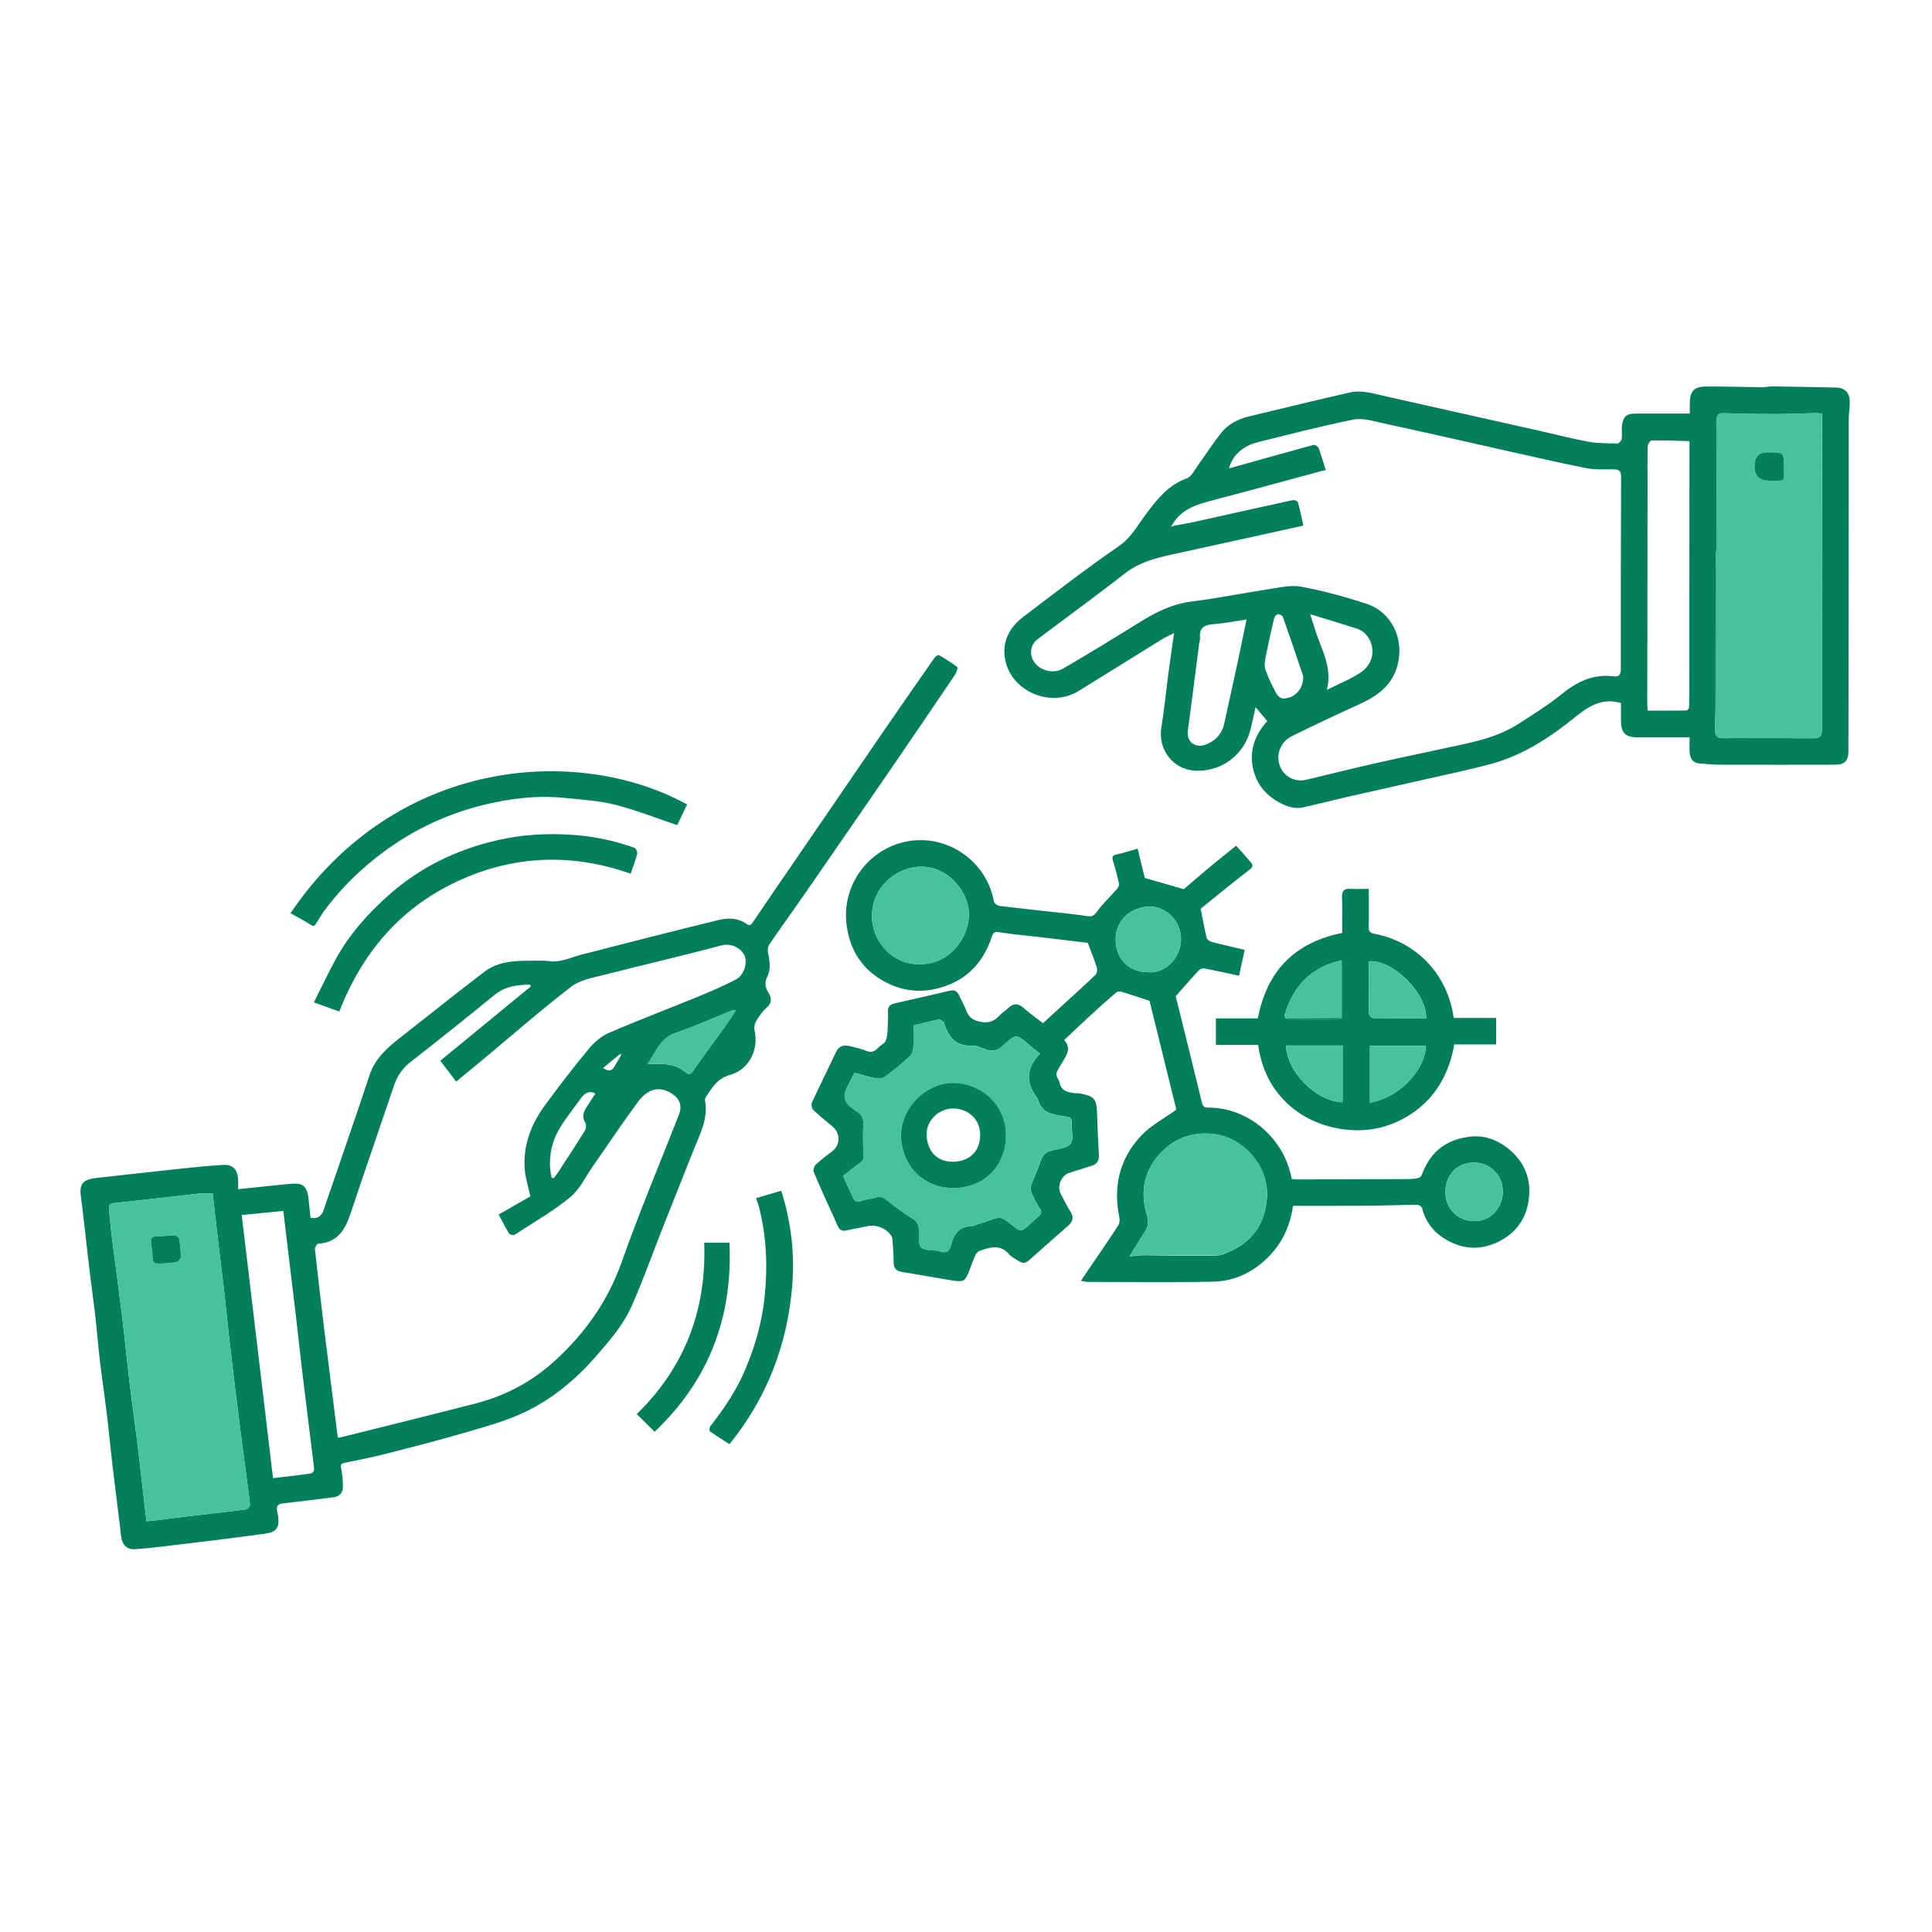 <?xml version="1.0" encoding="UTF-8"?> <svg xmlns="http://www.w3.org/2000/svg" width="1024" height="1024" viewBox="0 0 1024 1024" fill="none"><path d="M895.615 219.267C895.615 217.142 895.615 215.619 895.615 214.096C895.615 207.498 897.677 204.928 904.117 204.865C913.983 204.77 923.849 205.15 933.715 205.245C935.682 205.245 937.681 204.77 939.68 204.801C950.878 204.96 962.045 205.15 973.243 205.404C977.717 205.499 980.35 208.132 980.413 212.732C980.445 216 979.874 219.236 979.874 222.503C979.842 255.242 979.874 287.981 979.842 320.689C979.842 346.576 979.747 372.431 979.683 398.317C979.683 403.139 977.717 405.265 972.926 405.297C952.75 405.328 932.573 405.36 912.397 405.297C908.495 405.297 904.593 405.011 900.691 404.662C897.201 404.377 895.805 401.902 895.552 398.761C895.361 396.255 895.52 393.749 895.52 390.83C886.415 390.83 877.564 390.83 868.745 390.83C861.29 390.83 859.133 388.673 859.133 381.282C859.133 378.268 859.133 375.254 859.133 372.589C849.171 369.766 842.033 374.271 835.086 379.886C821.635 390.799 807.264 400.316 790.323 404.884C777.888 408.215 765.261 410.817 752.699 413.672C739.946 416.59 727.161 419.382 714.376 422.301C706.255 424.172 698.197 426.266 690.044 428.043C682.97 429.565 671.422 422.903 667.076 415.004C661.366 404.63 662.127 392.575 671.676 382.17C669.804 379.917 667.869 377.665 665.49 374.81C664.601 378.68 663.808 382.297 662.984 385.913C659.843 399.65 647.978 408.913 634.02 408.501C621.933 408.152 613.558 397.429 615.556 385.469C617.142 375.857 618.031 366.117 619.331 356.442C620.22 349.78 621.203 343.118 622.282 335.536C619.871 336.773 617.904 337.598 616.127 338.676C601.28 347.845 586.497 357.14 571.619 366.276C556.677 375.444 535.612 366.308 532.662 349.177C531.075 340.04 535.073 332.49 542.242 327.034C558.961 314.312 575.616 301.464 592.874 289.568C599.821 284.777 603.279 277.862 607.974 271.675C613.716 264.125 619.458 256.987 628.944 253.561C631.609 252.609 633.322 248.802 635.257 246.169C639.222 240.713 642.871 235.003 647.026 229.705C650.77 224.914 656.004 222.154 661.937 220.727C679.797 216.444 697.626 212.034 715.55 208.005C722.212 206.514 728.715 208.799 735.187 210.226C762.121 216.285 789.054 222.313 816.02 228.34C824.649 230.276 833.214 232.528 841.875 234.114C846.919 235.034 852.153 234.971 857.324 235.034C858.086 235.034 859.418 233.48 859.545 232.528C859.862 230.117 859.355 227.547 859.735 225.136C860.497 220.536 862.241 219.204 866.873 219.204C875.121 219.172 883.37 219.204 891.618 219.204H895.678L895.615 219.267ZM909.193 377.633C909.161 381.377 909.003 385.12 909.193 388.864C909.225 389.657 910.494 390.894 911.35 391.052C913.253 391.401 915.284 391.211 917.251 391.211C931.844 391.211 946.437 391.148 961.03 391.275C964.329 391.275 965.63 390.418 965.63 386.77C965.566 332.331 965.693 277.893 965.757 223.487C965.757 222.123 965.757 220.758 965.757 219.172C964.139 219.109 962.901 218.982 961.664 218.982C954.748 219.141 947.833 219.49 940.917 219.49C932.098 219.49 923.247 219.363 914.427 219.014C910.874 218.855 909.669 219.807 909.7 223.582C909.891 245.884 909.796 268.217 909.764 290.519C909.764 292.01 909.51 293.533 909.351 295.024C909.288 322.561 909.256 350.097 909.193 377.633ZM622.25 278.623C625.803 277.957 629.388 277.417 632.941 276.624C650.357 272.786 667.742 268.852 685.159 265.077C685.983 264.886 687.76 265.584 687.918 266.187C689.061 270.248 689.854 274.372 690.805 278.591C669.138 283.35 647.915 288.013 626.723 292.677C615.937 295.056 605.119 296.896 595.919 304.129C580.787 316.025 565.147 327.287 549.793 338.898C546.398 341.436 545.605 346.005 547.477 349.811C550.078 355.046 557.914 357.615 563.434 354.38C577.107 346.385 590.653 338.169 604.104 329.762C612.765 324.337 621.584 320.023 631.989 318.754C645.535 317.104 658.923 314.312 672.437 312.282C678.148 311.425 684.175 309.934 689.663 310.95C701.401 313.17 713.012 316.311 724.369 320.054C737.535 324.401 744.197 338.391 740.866 352C738.106 363.326 729.921 369.004 720.087 373.446C708.254 378.807 696.484 384.359 684.841 390.101C678.592 393.178 676.054 400.126 678.433 406.153C680.59 411.641 686.332 414.687 692.201 413.323C704.51 410.436 716.756 407.295 729.064 404.535C744.609 401.046 760.249 397.81 775.825 394.415C785.85 392.226 795.716 389.466 804.44 383.883C812.308 378.839 820.334 373.89 827.567 368.021C835.847 361.264 844.539 357.076 855.421 358.472C858.086 358.821 859.069 357.552 859.069 354.729C859.037 320.721 859.069 286.744 859.228 252.736C859.228 249.659 858.117 248.802 855.326 248.771C850.408 248.707 845.333 249.056 840.574 248.105C825.029 244.996 809.58 241.379 794.098 237.921C773.7 233.353 753.302 228.689 732.871 224.28C727.764 223.169 722.212 221.393 717.358 222.376C700.386 225.771 683.604 230.181 666.79 234.336C658.606 236.367 653.054 241.538 651.404 248.263C666.346 244.076 681.193 239.888 696.103 235.827C696.865 235.637 698.546 236.589 698.863 237.382C700.291 241.22 701.401 245.154 702.67 249.151C701.528 249.437 700.576 249.627 699.593 249.881C680.781 254.957 662.032 260.128 643.156 265.045C634.559 267.297 626.215 269.645 621.393 278.052C621.14 278.401 620.886 278.75 620.632 279.099C621.203 278.972 621.742 278.845 622.313 278.686L622.25 278.623ZM895.488 233.797C888.636 233.638 881.974 233.353 875.343 233.448C874.614 233.448 873.377 235.478 873.345 236.589C873.155 243.409 873.25 250.23 873.25 257.051C873.186 295.627 873.154 334.203 873.091 372.78C873.091 373.858 873.218 374.937 873.313 376.65C880.324 376.65 886.986 376.682 893.68 376.586C894.251 376.586 895.266 375.603 895.266 375.064C895.393 370.432 895.361 365.8 895.361 361.169C895.393 320.181 895.425 279.226 895.456 238.238C895.456 236.969 895.456 235.732 895.456 233.829L895.488 233.797ZM660.699 328.334C654.228 329.286 648.613 330.46 642.934 330.84C637.922 331.189 635.479 333.093 636.05 338.264C636.113 338.994 635.764 339.723 635.669 340.485C633.639 356.124 631.672 371.764 629.578 387.404C628.849 393.051 633.385 396.699 638.842 394.732C644.298 392.734 647.693 388.959 648.93 383.248C651.214 372.811 653.53 362.374 655.782 351.905C657.432 344.291 658.955 336.614 660.699 328.334ZM694.422 325.543C695.469 328.874 696.23 331.094 696.896 333.315C700.037 343.72 706.382 353.428 703.273 365.642C709.522 362.469 715.677 360.058 721.07 356.505C731.475 349.621 727.795 335.948 719.325 333.22C711.426 330.682 703.495 328.334 694.454 325.543H694.422ZM690.678 359.233C690.678 358.853 690.742 358.44 690.615 358.091C687.094 347.654 683.572 337.185 679.892 326.812C679.639 326.114 678.021 325.416 677.196 325.574C676.434 325.733 675.483 326.907 675.292 327.795C673.674 334.584 672.152 341.405 670.819 348.257C670.375 350.478 669.995 353.047 670.724 355.046C672.247 359.392 674.341 363.516 676.498 367.577C677.132 368.782 678.782 370.178 679.988 370.21C686.047 370.273 690.583 365.388 690.71 359.202L690.678 359.233Z" fill="#037F5C"></path><path d="M126.18 630.283C134.619 629.426 142.676 628.569 150.766 627.745C153.018 627.523 155.271 627.269 157.523 627.396C161.108 627.618 162.98 630.124 163.487 634.882C163.868 638.372 164.217 641.862 164.598 645.447C168.183 646.113 170.371 644.749 171.514 641.354C179.635 617.498 187.978 593.737 195.877 569.817C198.701 561.283 204.728 555.795 211.359 550.56C221.859 542.249 232.392 533.969 242.924 525.721C247.334 522.263 251.838 518.868 256.28 515.41C262.783 510.303 270.429 509.256 278.328 509.224C282.642 509.224 286.989 508.939 291.24 509.446C297.331 510.207 302.502 507.448 308.022 506.02C332.449 499.739 356.845 493.426 381.336 487.525C385.967 486.415 391.17 486.51 395.516 489.619C397.546 491.078 398.213 489.968 399.291 488.381C406.271 478.039 413.377 467.761 420.451 457.451C436.503 433.975 452.556 410.499 468.64 387.055C477.427 374.271 486.278 361.549 495.161 348.86C495.7 348.067 497.16 346.956 497.509 347.147C500.935 349.113 504.297 351.176 507.406 353.587C507.819 353.904 506.867 356.569 506.042 357.806C494.653 374.651 483.233 391.497 471.717 408.247C456.521 430.358 441.262 452.438 426.003 474.518C419.944 483.242 413.726 491.839 407.73 500.595C406.968 501.706 406.778 503.577 407.064 504.91C407.984 509.288 408.682 513.57 406.619 517.79C405.224 520.613 405.509 523.278 407.159 525.943C408.967 528.861 409.379 531.463 406.271 534.159C404.05 536.063 402.273 538.696 400.751 541.234C399.957 542.598 399.577 544.628 399.926 546.151C402.337 556.937 396.468 567.088 387.014 569.69C380.098 571.593 377.402 576.542 374.071 581.491C373.69 582.062 373.595 582.95 373.722 583.648C375.371 593.134 370.93 601.16 367.631 609.472C362.047 623.494 356.496 637.484 350.944 651.506C345.551 665.179 340.697 679.042 334.701 692.43C330.26 702.391 323.027 710.671 315.826 718.919C304.468 731.958 291.303 742.68 275.536 749.628C265.892 753.879 255.518 756.671 245.367 759.621C232.297 763.428 219.131 766.822 205.966 770.185C198.384 772.12 190.706 773.706 182.998 775.261C180.84 775.673 180.364 776.181 180.84 778.433C181.507 781.479 181.697 784.651 181.76 787.792C181.824 791.123 179.984 793.185 176.653 793.597C167.96 794.676 159.236 795.818 150.512 796.738C147.752 797.024 146.198 797.753 146.896 800.862C149.465 812.378 144.643 812.314 136.998 813.361C120.724 815.55 104.417 817.485 88.111 819.452C82.623 820.119 77.103 820.753 71.583 821.102C67.237 821.387 64.731 818.691 64.223 814.408C62.827 802.226 61.178 790.044 59.75 777.862C58.64 768.409 57.752 758.923 56.609 749.469C55.467 739.889 54.04 730.372 52.898 720.791C51.978 713.082 51.407 705.31 50.519 697.601C49.63 689.892 48.52 682.215 47.6 674.506C46.489 665.433 45.506 656.328 44.459 647.255C43.952 642.909 43.476 638.531 42.873 634.185C41.921 627.237 44.174 625.112 51.248 624.318C67.3 622.542 83.384 620.734 99.469 619.021C105.591 618.354 111.714 617.847 117.868 617.434C123.198 617.085 125.863 619.592 126.212 625.08C126.307 626.698 126.212 628.316 126.212 630.251L126.18 630.283ZM327.976 559.189C325.248 561.442 322.519 563.662 319.601 566.073C322.805 568.231 324.423 567.406 325.692 565.249C326.77 563.44 327.817 561.6 328.896 559.792C329.054 559.348 329.213 558.935 329.34 558.491C328.896 558.713 328.42 558.935 327.976 559.157V559.189ZM178.873 761.842C179.476 761.905 179.762 762 179.984 761.969C204.094 755.941 228.268 750.009 252.346 743.791C268.049 739.73 282.071 732.211 294.063 721.267C310.052 706.674 322.139 689.67 329.499 668.922C338.794 642.623 349.643 616.863 359.827 590.85C361.635 586.218 360.429 582.506 356.305 579.778C349.865 575.527 343.552 576.669 338.096 584.061C329.879 595.196 322.202 606.712 314.271 618.069C310.337 623.684 307.292 630.409 302.153 634.597C293.048 642.052 282.674 647.984 272.745 654.456C272.142 654.869 270.238 654.424 269.826 653.79C267.827 650.554 266.114 647.128 264.306 643.733C270.397 640.244 276.202 636.913 281.088 634.089C279.946 628.76 278.487 624.35 278.138 619.877C277.122 607.188 281.437 595.926 288.797 585.869C296.252 575.686 303.961 565.661 312.05 555.922C314.937 552.432 318.776 549.164 322.868 547.388C338.318 540.694 354.116 534.762 369.693 528.354C376.577 525.53 383.461 522.58 390.06 519.122C394.406 516.87 396.309 510.271 394.596 506.432C393.01 502.879 387.839 499.612 382.414 501.071C361.794 506.623 340.983 511.35 320.33 516.647C314.271 518.202 307.45 519.344 302.755 522.961C287.052 535.016 272.142 548.118 256.914 560.775C251.934 564.931 246.921 569.024 241.782 573.243C238.768 569.277 236.04 565.693 233.375 562.203C249.586 548.879 265.48 535.809 281.405 522.77C281.215 522.453 281.024 522.167 280.834 521.85C274.14 522.009 267.764 522.675 262.117 527.307C247.397 539.362 232.519 551.227 217.513 562.933C213.167 566.327 210.47 570.42 208.757 575.559C201.175 598.083 193.34 620.512 185.853 643.036C182.966 651.664 179 658.612 168.658 659.183C167.992 659.215 166.787 661.15 166.914 662.07C168.563 677.139 170.308 692.208 172.18 707.276C174.4 725.391 176.716 743.505 179.032 761.842H178.873ZM77.611 806.319C79.641 806.097 81.132 805.97 82.623 805.811C87.635 805.177 92.616 804.51 97.629 803.908C108.605 802.607 119.581 801.401 130.558 799.974C131.319 799.879 132.557 798.324 132.493 797.531C132.112 793.026 131.414 788.553 130.812 784.048C129.638 775.102 128.432 766.124 127.29 757.178C126.339 749.723 125.387 742.236 124.499 734.781C123.388 725.454 122.278 716.096 121.199 706.769C120.343 699.155 119.645 691.541 118.757 683.959C117.837 675.997 116.79 668.066 115.87 660.103C114.791 650.903 113.744 641.703 112.697 632.535C110.223 632.535 108.066 632.345 105.972 632.567C90.808 634.248 75.675 636.056 60.511 637.674C58.386 637.896 57.529 638.594 57.752 640.72C58.291 645.859 58.703 650.998 59.338 656.106C61.051 669.525 62.922 682.944 64.572 696.363C66 707.943 67.078 719.585 68.474 731.165C69.87 742.871 71.551 754.545 72.979 766.22C74.565 779.385 76.025 792.582 77.611 806.319ZM144.707 783.446C151.718 782.621 158.316 781.891 164.851 780.939C165.518 780.844 166.565 779.512 166.501 778.814C166.089 774.309 165.423 769.836 164.883 765.363C163.297 752.388 161.679 739.413 160.125 726.438C158.983 716.857 157.967 707.245 156.857 697.632C155.429 685.577 153.97 673.522 152.511 661.467C151.75 655.059 150.988 648.619 150.163 641.798C142.486 642.56 135.317 643.258 128.115 643.987C133.667 690.717 139.155 736.843 144.707 783.446ZM343.108 564.043C350.69 563.662 357.638 563.345 363.57 568.484C364.871 569.626 365.949 569.531 367.187 567.755C372.77 559.729 378.639 551.924 384.349 543.993C386.316 541.233 388.124 538.315 389.996 535.491C388.918 535.174 388.347 535.396 387.807 535.618C377.941 539.616 368.202 544.057 358.145 547.483C349.707 550.37 347.486 558.047 343.108 564.075V564.043ZM292.286 624.096C292.667 624.255 293.048 624.414 293.429 624.541C294.222 623.494 295.046 622.478 295.776 621.4C300.503 614.103 305.293 606.87 309.862 599.479C310.591 598.305 310.877 596.084 310.21 595.037C308.275 591.96 309.227 589.422 310.877 586.821C312.368 584.441 313.954 582.094 315.572 579.556C311.575 577.653 309.449 579.937 307.546 582.57C303.897 587.614 299.964 592.531 296.728 597.861C291.842 605.95 290.446 614.801 292.255 624.065L292.286 624.096Z" fill="#037F5C"></path><path d="M623.138 527.971C627.611 546.086 632.401 565.215 637.033 584.376C637.509 586.407 638.302 587.073 640.301 587.073C660.699 586.851 680.495 602.364 684.651 624.919C685.317 624.983 686.047 625.11 686.776 625.11C706.445 625.078 726.114 625.046 745.751 624.951C747.876 624.951 750.034 624.761 752.064 624.253C752.857 624.063 753.587 622.826 753.936 621.874C758.377 609.882 767.387 603.664 779.695 602.395C786.611 601.666 793.21 604.045 798.698 608.233C806.883 614.482 811.229 623.079 810.499 633.453C809.77 644.049 804.916 652.456 795.177 657.627C785.596 662.671 776.142 662.544 766.784 657.214C760.154 653.439 755.681 647.983 753.777 640.464C753.555 639.639 752.127 638.561 751.239 638.561C743.403 638.592 735.599 638.941 727.763 639.037C721.292 639.132 714.82 639.068 708.348 639.1C700.735 639.1 693.153 639.1 685.317 639.1C683.731 650.33 679.194 659.784 671.009 667.43C663.174 674.758 653.783 679.04 643.314 679.294C620.854 679.802 598.393 679.453 575.933 679.421C575.235 679.421 574.537 679.136 572.919 678.818C575.679 674.758 578.154 671.173 580.596 667.525C584.657 661.529 588.781 655.565 592.683 649.474C593.349 648.427 593.571 646.714 593.317 645.477C589.828 628.885 593.381 613.943 605.024 601.729C610.004 596.495 616.761 592.973 623.487 588.12C618.887 569.403 614.001 549.607 609.275 530.477C604.008 528.733 599.218 527.115 594.396 525.624C593.571 525.37 592.239 525.497 591.636 526.004C587.512 529.494 583.483 533.11 579.486 536.759C574.378 541.454 569.334 546.244 564.005 551.257C567.938 555.349 565.464 559.061 563.18 562.804C562.069 564.612 560.959 566.421 560.071 568.324C559.785 568.927 559.944 569.91 560.166 570.608C560.515 571.655 561.372 572.575 561.562 573.622C562.323 578.254 565.876 578.856 569.525 579.396C570.286 579.491 571.079 579.332 571.809 579.459C580.374 581.077 581.262 582.251 581.516 591.134C581.707 598.208 582.056 605.251 582.436 612.325C582.595 615.149 581.421 616.925 578.851 617.782C574.822 619.114 570.762 620.32 566.701 621.652C562.514 623.016 560.134 628.758 562.165 632.692C563.878 635.991 565.559 639.322 567.526 642.495C569.398 645.54 568.351 647.729 566.035 649.759C559.722 655.311 553.345 660.831 547.096 666.478C543.067 670.094 542.686 670.221 538.213 667.303C537.166 666.605 535.929 666.065 535.168 665.145C530.409 659.213 524.699 660.99 518.988 663.083C518.1 663.401 517.307 664.543 516.863 665.494C515.689 668.127 514.737 670.824 513.722 673.521C511.597 679.009 510.772 679.612 504.871 678.692C495.989 677.264 487.169 675.583 478.287 674.218C474.924 673.711 473.591 672.156 473.623 668.762C473.655 664.987 473.306 661.212 473.052 657.468C473.02 656.739 472.925 655.914 472.576 655.311C470.292 651.25 464.455 648.839 459.918 649.854C456.143 650.711 452.305 651.282 448.561 652.17C446.245 652.71 444.913 651.758 444.056 649.854C439.742 640.337 435.396 630.82 431.272 621.208C430.859 620.224 431.462 618.162 432.287 617.337C434.92 614.863 437.807 612.642 440.757 610.485C445.547 606.964 445.674 600.587 441.011 596.844C437.585 594.084 434.19 591.292 431.018 588.247C430.225 587.485 429.876 585.423 430.32 584.408C434.476 575.398 438.917 566.484 443.168 557.506C444.723 554.239 447.261 553.731 450.369 554.461C453.256 555.159 456.238 555.73 458.967 556.903C461.79 558.141 463.662 557.284 465.534 555.254C466.707 553.985 468.674 553.192 469.372 551.764C470.229 549.988 470.324 547.767 470.451 545.705C470.641 542.469 470.736 539.233 470.609 536.029C470.514 533.237 472.132 532.286 474.416 531.746C484.029 529.557 493.673 527.432 503.285 525.116C506.077 524.418 507.441 525.497 508.488 527.813C509.757 530.668 511.311 533.396 512.453 536.283C513.564 539.075 515.404 540.407 518.354 541.264C522.986 542.564 526.602 541.803 529.806 538.218C531.139 536.727 532.915 535.68 534.374 534.284C537.134 531.619 539.609 531.651 542.527 534.253C545.7 537.076 549.19 539.487 552.806 542.31C556.803 538.662 560.674 535.109 564.544 531.556C569.937 526.607 575.393 521.753 580.628 516.646C581.421 515.884 581.675 513.917 581.326 512.775C580.025 508.62 578.344 504.559 576.536 499.737C568.732 498.785 560.166 497.738 551.601 496.723C544.272 495.867 536.881 495.264 529.584 494.09C527.014 493.678 526.412 494.312 525.682 496.501C520.765 511.475 510.645 521.024 495.164 524.291C485.202 526.385 475.622 524.482 466.929 519.184C455.604 512.3 449.862 501.862 448.561 488.824C446.594 469.092 459.982 450.438 479.778 446.155C501.35 441.492 522.859 455.99 526.792 477.784C526.983 478.767 528.632 480.036 529.743 480.163C541.83 481.623 553.916 482.891 566.003 484.224C569.493 484.605 572.951 485.08 576.409 485.588C578.534 485.905 579.74 485.461 581.231 483.399C584.34 479.085 588.337 475.405 591.858 471.376C592.524 470.614 593.286 469.314 593.127 468.457C592.271 464.46 591.192 460.494 589.986 456.561C589.352 454.499 589.32 453.356 591.89 452.849C595.506 452.119 598.996 450.914 602.962 449.803C604.326 455.387 605.658 460.78 606.768 465.348C613.748 467.347 620.283 469.218 627.421 471.281C631.323 467.949 635.954 463.921 640.681 459.987C645.376 456.085 650.167 452.278 655.179 448.249C657.939 451.326 660.572 454.181 663.047 457.132C664.284 458.591 664.03 459.606 662.222 461.002C653.276 467.854 644.583 475.024 636.399 481.623C637.477 487.206 638.334 492.123 639.507 496.945C639.73 497.865 641.094 498.944 642.141 499.198C647.787 500.689 653.498 501.958 659.716 503.449C658.701 508.144 657.717 512.585 656.734 517.153C650.23 515.757 644.33 514.425 638.397 513.283C637.509 513.124 636.081 513.537 635.479 514.203C631.513 518.454 627.706 522.864 623.201 527.939L623.138 527.971ZM644.012 665.463C645.123 665.367 646.296 665.463 647.312 665.114C661.08 660.323 669.962 651.599 671.453 635.515C673.071 618.004 658.637 602.522 642.616 600.968C632.37 599.985 623.455 602.998 616.412 609.851C606.895 619.114 603.85 630.725 607.815 643.7C608.735 646.745 608.83 649.537 607.086 652.329C604.453 656.485 601.883 660.704 598.679 665.907C601.819 665.621 604.167 665.272 606.483 665.272C610.702 665.272 614.922 665.431 619.141 665.526H644.012V665.463ZM446.848 623.27C448.783 627.521 450.465 631.296 452.305 635.039C453.066 636.626 454.113 637.45 456.238 636.594C458.649 635.642 461.409 635.547 463.884 634.754C466.327 633.961 468.071 634.5 470.07 636.118C474.353 639.576 478.858 642.843 483.521 645.794C485.837 647.253 486.884 648.903 487.042 651.536C487.233 654.867 486.471 659.308 488.311 661.148C490.246 663.115 494.846 662.163 497.987 663.242C501.857 664.574 503.317 662.893 504.142 659.657C505.601 653.883 508.615 649.981 515.15 649.823C516.45 649.823 517.751 648.966 519.052 648.585C532.503 644.461 528.442 643.51 539.355 651.504C540.085 652.043 541.861 652.17 542.496 651.663C545.383 649.41 547.984 646.809 550.744 644.398C552.108 643.192 552.235 642.209 551.125 640.559C549.316 637.863 547.857 634.881 546.588 631.899C546.112 630.788 546.176 629.17 546.588 627.997C548.079 623.873 550.078 619.939 551.378 615.783C552.425 612.42 554.234 610.549 557.692 609.724C561.149 608.899 565.908 608.487 567.526 606.107C569.239 603.601 567.811 599.033 568.034 595.353C568.192 592.878 567.304 592.085 564.893 591.8C561.689 591.419 558.421 590.721 555.407 589.611C553.789 589.008 552.457 587.327 551.378 585.867C550.522 584.694 550.458 582.917 549.57 581.743C543.511 573.685 543.923 565.945 551.188 558.49C548.999 556.713 547.223 555.349 545.541 553.89C538.657 547.957 538.562 547.799 531.805 554.048C528.981 556.65 526.253 557.633 522.605 556.269C520.162 555.349 517.529 554.048 515.055 554.175C506.553 554.588 502.714 549.639 500.462 542.501C500.398 542.247 500.43 541.866 500.271 541.771C499.383 541.232 498.336 540.185 497.575 540.343C493.07 541.263 488.629 542.437 484.156 543.548C484.156 547.894 484.346 551.828 484.06 555.73C483.933 557.252 483.077 559.092 481.967 560.108C477.969 563.756 473.782 567.245 469.467 570.449C468.198 571.401 466.073 571.845 464.487 571.56C460.712 570.925 457 569.688 452.907 568.61C451.543 571.243 450.147 573.907 448.815 576.572C446.7 580.739 447.493 584.197 451.194 586.946C452.114 587.612 452.939 588.405 453.923 588.976C456.587 590.499 457.761 592.593 457.603 595.797C457.381 601 457.317 606.202 457.761 611.373C457.952 613.721 457.603 615.148 455.731 616.481C452.749 618.575 449.925 620.891 446.912 623.238L446.848 623.27ZM487.487 510.967C502.619 511.57 514.23 497.231 513.468 483.177C512.866 471.947 501.731 458.464 486.82 459.416C474.67 460.209 462.361 470.202 462.171 485.176C461.98 499.991 474.385 511.729 487.487 510.967ZM608.64 515.313C617.047 516.202 625.961 508.049 625.961 497.77C625.961 488.507 618.475 480.385 609.211 480.512C599.313 480.671 591.414 487.872 591.319 497.611C591.224 508.144 598.266 515.313 608.608 515.313H608.64ZM796.509 631.201C796.509 623.08 789.752 616.259 781.694 616.164C771.701 616.037 766.372 623.206 766.086 631.201C765.737 639.988 772.145 647.221 781.504 647.221C790.069 647.221 796.573 640.306 796.541 631.201H796.509Z" fill="#037F5C"></path><path d="M666.886 553.827H644.426V539.773H666.664C671.518 514.489 686.301 499.516 711.363 494.472C711.363 488.095 711.49 481.782 711.3 475.469C711.205 472.233 712.41 470.901 715.646 471.091C718.787 471.281 721.927 471.123 725.48 471.123C725.48 478.07 725.576 484.637 725.449 491.172C725.417 493.647 726.083 494.472 728.748 494.979C751.526 499.42 767.419 517.186 770.497 539.52H792.989V553.573H770.782C768.054 569.213 760.853 582.03 747.529 590.69C736.838 597.638 724.814 600.239 712.22 598.589C688.934 595.544 670.122 579.301 666.855 553.764L666.886 553.827ZM711.141 539.52V509.001C694.676 512.554 685.286 522.864 680.813 538.219C680.686 538.631 681.257 539.266 681.511 539.773C681.955 539.964 682.431 540.313 682.875 540.313C691.631 540.344 700.387 540.376 709.143 540.313C709.809 540.313 710.475 539.805 711.141 539.52ZM711.649 554.144H681.574C682.177 568.23 697.31 583.457 711.332 584.25C711.427 583.806 711.617 583.33 711.617 582.854C711.617 573.305 711.617 563.725 711.617 554.144H711.649ZM755.904 539.678C756.221 526.227 738.202 508.525 725.512 509.509C725.512 518.709 725.449 527.909 725.607 537.108C725.607 537.965 726.876 539.551 727.574 539.551C737.028 539.71 746.482 539.646 755.935 539.646L755.904 539.678ZM726.083 584.441C743.626 581.395 756.126 564.708 755.65 554.239H726.083V584.441Z" fill="#037F5C"></path><path d="M153.941 484.068C209.363 401.934 305.645 394.289 364.176 426.362C362.336 430.232 360.496 434.102 358.941 437.338C347.679 433.563 336.957 429.28 325.853 426.489C317.193 424.3 308.088 423.824 299.142 422.904C284.517 421.413 270.146 423.221 255.966 426.711C234.933 431.913 215.962 441.335 198.958 454.85C188.552 463.13 179.352 472.52 171.485 483.211C171.041 483.814 170.692 484.48 170.279 485.083C165.33 492.57 167.963 491.776 160.35 487.557C158.288 486.415 156.226 485.305 153.973 484.036L153.941 484.068Z" fill="#037F5C"></path><path d="M179.797 536.127C175.26 534.477 171.136 533.018 166.346 531.273C170.184 523.66 173.737 516.141 177.703 508.813C184.904 495.489 194.866 484.322 206.128 474.329C222.719 459.609 242.134 450.251 263.738 445.302C276.65 442.351 289.72 441.59 302.854 442.446C314.274 443.176 325.441 445.46 336.227 449.33C337.052 449.616 337.94 451.615 337.718 452.535C336.894 455.897 335.593 459.101 334.26 463.067C303.108 452.122 272.272 453.169 242.293 467.159C212.06 481.277 192.01 504.943 179.828 536.127H179.797Z" fill="#037F5C"></path><path d="M400.719 635.038C405.129 633.738 409.38 632.5 414.075 631.104C419.278 647.569 421.308 664.51 419.881 681.577C417.311 712.698 406.557 740.838 386.634 765.424C382.986 763.076 379.528 760.95 376.197 758.571C375.816 758.317 376.102 756.446 376.609 755.779C383.747 746.611 390.251 737.031 394.819 726.276C400.117 713.84 403.86 700.992 405.256 687.478C406.937 671.235 406.303 655.151 402.179 639.289C401.83 637.989 401.29 636.751 400.688 635.006L400.719 635.038Z" fill="#037F5C"></path><path d="M373.245 658.675H386.633C388.409 698.139 375.719 731.64 346.946 758.859C343.742 755.687 340.728 752.673 337.492 749.5C362.808 724.787 374.546 694.428 373.245 658.675Z" fill="#037F5C"></path><path d="M909.318 294.99C909.445 293.499 909.731 291.977 909.731 290.486C909.731 268.184 909.826 245.85 909.667 223.548C909.667 219.773 910.841 218.821 914.394 218.98C923.214 219.329 932.064 219.456 940.884 219.456C947.8 219.456 954.715 219.107 961.631 218.948C962.868 218.948 964.106 219.043 965.724 219.139C965.724 220.756 965.724 222.121 965.724 223.453C965.66 277.891 965.565 332.33 965.597 386.736C965.597 390.384 964.296 391.273 960.997 391.241C946.404 391.146 931.811 391.209 917.218 391.177C915.251 391.177 913.221 391.368 911.317 391.019C910.461 390.86 909.192 389.623 909.16 388.83C908.969 385.086 909.16 381.343 909.16 377.6C909.287 376.394 909.541 375.157 909.541 373.951C909.541 350.666 909.541 327.349 909.541 304.064C909.541 301.05 909.382 298.004 909.318 294.99ZM937.362 254.733C946.816 254.606 945.515 255.875 945.515 247.658C945.515 239.696 945.389 239.696 937.362 239.696C932.435 239.696 929.971 242.138 929.971 247.024C929.971 251.909 932.435 254.468 937.362 254.701V254.733Z" fill="#47C29F"></path><path d="M909.326 294.992C909.389 298.005 909.548 301.051 909.548 304.065C909.548 327.35 909.548 350.667 909.548 373.953C909.548 375.158 909.294 376.395 909.167 377.601C909.23 350.064 909.262 322.528 909.326 294.96V294.992Z" fill="#037F5C"></path><path d="M77.618 806.318C76.032 792.581 74.572 779.384 72.986 766.219C71.559 754.512 69.909 742.838 68.481 731.164C67.085 719.584 66.007 707.942 64.579 696.362C62.93 682.911 61.058 669.524 59.345 656.105C58.71 650.997 58.298 645.826 57.759 640.719C57.537 638.625 58.393 637.927 60.519 637.673C75.683 636.024 90.815 634.215 105.979 632.566C108.073 632.344 110.23 632.534 112.705 632.534C113.751 641.702 114.798 650.902 115.877 660.102C116.829 668.065 117.876 675.996 118.764 683.958C119.62 691.572 120.35 699.186 121.207 706.768C122.253 716.126 123.364 725.453 124.506 734.78C125.394 742.235 126.346 749.722 127.298 757.177C128.44 766.123 129.645 775.101 130.819 784.047C131.422 788.552 132.12 793.025 132.5 797.53C132.564 798.323 131.326 799.878 130.565 799.973C119.62 801.4 108.612 802.606 97.636 803.906C92.623 804.509 87.643 805.175 82.63 805.81C81.139 806 79.648 806.127 77.618 806.318ZM87.103 669.619C88.531 669.461 91.164 669.397 93.702 668.794C94.622 668.572 95.891 667.113 95.859 666.225C95.859 662.989 95.51 659.69 94.939 656.517C94.812 655.756 93.226 654.741 92.306 654.741C89.197 654.741 86.056 655.312 82.948 655.343C80.473 655.343 79.838 656.517 80.061 658.643C80.283 660.61 80.727 662.576 80.79 664.575C80.917 669.778 80.949 669.873 87.103 669.619Z" fill="#47C29F"></path><path d="M343.104 564.042C347.481 558.014 349.67 550.337 358.141 547.45C368.197 544.024 377.936 539.583 387.803 535.585C388.342 535.363 388.881 535.173 389.991 535.459C388.12 538.282 386.343 541.201 384.345 543.961C378.634 551.891 372.765 559.727 367.182 567.722C365.945 569.498 364.866 569.593 363.565 568.451C357.633 563.312 350.686 563.629 343.104 564.01V564.042Z" fill="#47C29F"></path><path d="M446.851 623.271C449.896 620.924 452.719 618.608 455.67 616.514C457.542 615.182 457.922 613.786 457.7 611.406C457.256 606.235 457.319 601.001 457.542 595.83C457.668 592.626 456.526 590.532 453.862 589.009C452.878 588.438 452.053 587.677 451.133 586.979C447.432 584.23 446.639 580.772 448.754 576.605C450.118 573.94 451.482 571.276 452.846 568.643C456.939 569.721 460.619 570.927 464.426 571.593C466.012 571.878 468.137 571.434 469.406 570.483C473.752 567.247 477.908 563.757 481.905 560.141C483.048 559.125 483.904 557.285 483.999 555.763C484.285 551.861 484.094 547.927 484.094 543.581C488.599 542.47 493.041 541.265 497.514 540.377C498.275 540.218 499.322 541.265 500.21 541.804C500.369 541.899 500.305 542.28 500.401 542.534C502.653 549.672 506.492 554.621 514.994 554.208C517.468 554.081 520.101 555.382 522.544 556.302C526.192 557.698 528.92 556.714 531.744 554.081C538.501 547.863 538.596 547.99 545.48 553.923C547.162 555.382 548.938 556.746 551.127 558.523C543.862 565.978 543.418 573.687 549.509 581.776C550.397 582.95 550.429 584.727 551.317 585.9C552.396 587.36 553.76 589.041 555.346 589.644C558.36 590.786 561.628 591.452 564.832 591.833C567.243 592.118 568.131 592.911 567.972 595.386C567.75 599.034 569.178 603.634 567.465 606.14C565.847 608.488 561.088 608.9 557.63 609.757C554.204 610.582 552.364 612.422 551.317 615.816C550.017 619.972 548.018 623.906 546.527 628.03C546.115 629.204 546.051 630.821 546.527 631.932C547.828 634.914 549.255 637.896 551.064 640.592C552.174 642.274 552.047 643.225 550.683 644.431C547.923 646.842 545.322 649.443 542.435 651.696C541.8 652.203 540.024 652.076 539.294 651.537C528.381 643.511 532.442 644.463 518.991 648.619C517.69 649.031 516.389 649.824 515.089 649.856C508.554 650.014 505.54 653.916 504.08 659.69C503.256 662.958 501.796 664.607 497.926 663.275C494.754 662.196 490.154 663.148 488.25 661.181C486.442 659.341 487.172 654.9 486.981 651.569C486.854 648.936 485.776 647.286 483.46 645.827C478.797 642.877 474.292 639.609 470.009 636.151C467.979 634.533 466.266 633.994 463.823 634.787C461.317 635.58 458.588 635.675 456.177 636.627C454.052 637.483 453.005 636.659 452.244 635.073C450.435 631.329 448.754 627.522 446.787 623.303L446.851 623.271ZM477.496 602.27C477.972 618.037 489.646 629.933 505.635 629.679C522.1 629.394 532.949 617.688 533.14 602.048C533.362 584.631 518.864 573.972 505.191 573.972C490.503 573.972 477.496 587.264 477.464 602.27H477.496Z" fill="#47C29F"></path><path d="M619.142 665.463C614.922 665.367 610.703 665.177 606.484 665.209C604.136 665.209 601.82 665.589 598.68 665.843C601.884 660.641 604.453 656.421 607.087 652.265C608.831 649.474 608.768 646.682 607.816 643.637C603.851 630.661 606.896 619.051 616.413 609.787C623.456 602.935 632.339 599.921 642.617 600.904C658.638 602.459 673.072 617.94 671.454 635.452C669.963 651.568 661.049 660.26 647.313 665.05C646.297 665.399 645.124 665.304 644.013 665.399H619.142V665.463Z" fill="#47C29F"></path><path d="M487.48 510.966C474.378 511.728 461.974 499.99 462.164 485.175C462.355 470.201 474.664 460.208 486.814 459.415C501.724 458.432 512.859 471.914 513.462 483.176C514.223 497.23 502.612 511.569 487.48 510.966Z" fill="#47C29F"></path><path d="M608.636 515.314C598.263 515.314 591.251 508.145 591.347 497.612C591.442 487.873 599.341 480.672 609.239 480.513C618.502 480.354 625.989 488.507 625.989 497.771C625.989 508.049 617.075 516.202 608.668 515.314H608.636Z" fill="#47C29F"></path><path d="M796.511 631.203C796.511 640.34 790.039 647.255 781.473 647.224C772.115 647.224 765.707 639.991 766.056 631.203C766.373 623.209 771.671 616.071 781.664 616.166C789.722 616.261 796.447 623.082 796.479 631.203H796.511Z" fill="#47C29F"></path><path d="M681.484 539.774C681.23 539.235 680.659 538.632 680.786 538.22C685.259 522.865 694.649 512.523 711.114 509.002V539.52L681.484 539.774Z" fill="#47C29F"></path><path d="M711.646 554.144C711.646 563.756 711.646 573.305 711.646 582.854C711.646 583.33 711.456 583.805 711.361 584.25C697.339 583.456 682.206 568.197 681.604 554.144H711.678H711.646Z" fill="#47C29F"></path><path d="M755.903 539.677C746.449 539.677 736.995 539.74 727.541 539.582C726.843 539.582 725.606 537.996 725.574 537.139C725.416 527.939 725.479 518.707 725.479 509.539C738.169 508.556 756.188 526.258 755.871 539.709L755.903 539.677Z" fill="#47C29F"></path><path d="M726.083 584.44V554.239H755.65C756.126 564.708 743.626 581.395 726.083 584.44Z" fill="#47C29F"></path><path d="M681.475 539.77L711.105 539.517C710.439 539.802 709.772 540.31 709.106 540.31C700.35 540.373 691.595 540.341 682.839 540.31C682.395 540.31 681.919 539.961 681.475 539.77Z" fill="#037F5C"></path><path d="M937.359 254.733C932.431 254.606 929.967 252.047 929.967 247.056C929.967 242.065 932.431 239.622 937.359 239.728C945.385 239.728 945.512 239.728 945.512 247.691C945.512 255.907 946.812 254.638 937.359 254.765V254.733Z" fill="#037F5C"></path><path d="M87.097 669.618C80.943 669.872 80.911 669.776 80.784 664.574C80.752 662.607 80.276 660.64 80.054 658.641C79.8 656.516 80.467 655.342 82.941 655.342C86.05 655.342 89.191 654.739 92.3 654.739C93.22 654.739 94.774 655.754 94.933 656.516C95.504 659.72 95.821 662.987 95.853 666.223C95.853 667.112 94.584 668.571 93.696 668.793C91.158 669.396 88.525 669.459 87.097 669.618Z" fill="#037F5C"></path><path d="M477.496 602.268C477.496 587.263 490.535 573.971 505.223 573.971C518.896 573.971 533.394 584.63 533.172 602.046C532.981 617.686 522.1 629.392 505.667 629.678C489.646 629.932 478.004 618.035 477.528 602.268H477.496ZM519.499 601.761C519.689 593.798 513.788 587.866 505.699 587.517C497.926 587.168 490.82 593.862 491.106 601.507C491.423 609.755 496.181 615.624 504.715 615.751C512.361 615.846 519.308 611.532 519.499 601.793V601.761Z" fill="#037F5C"></path></svg> 